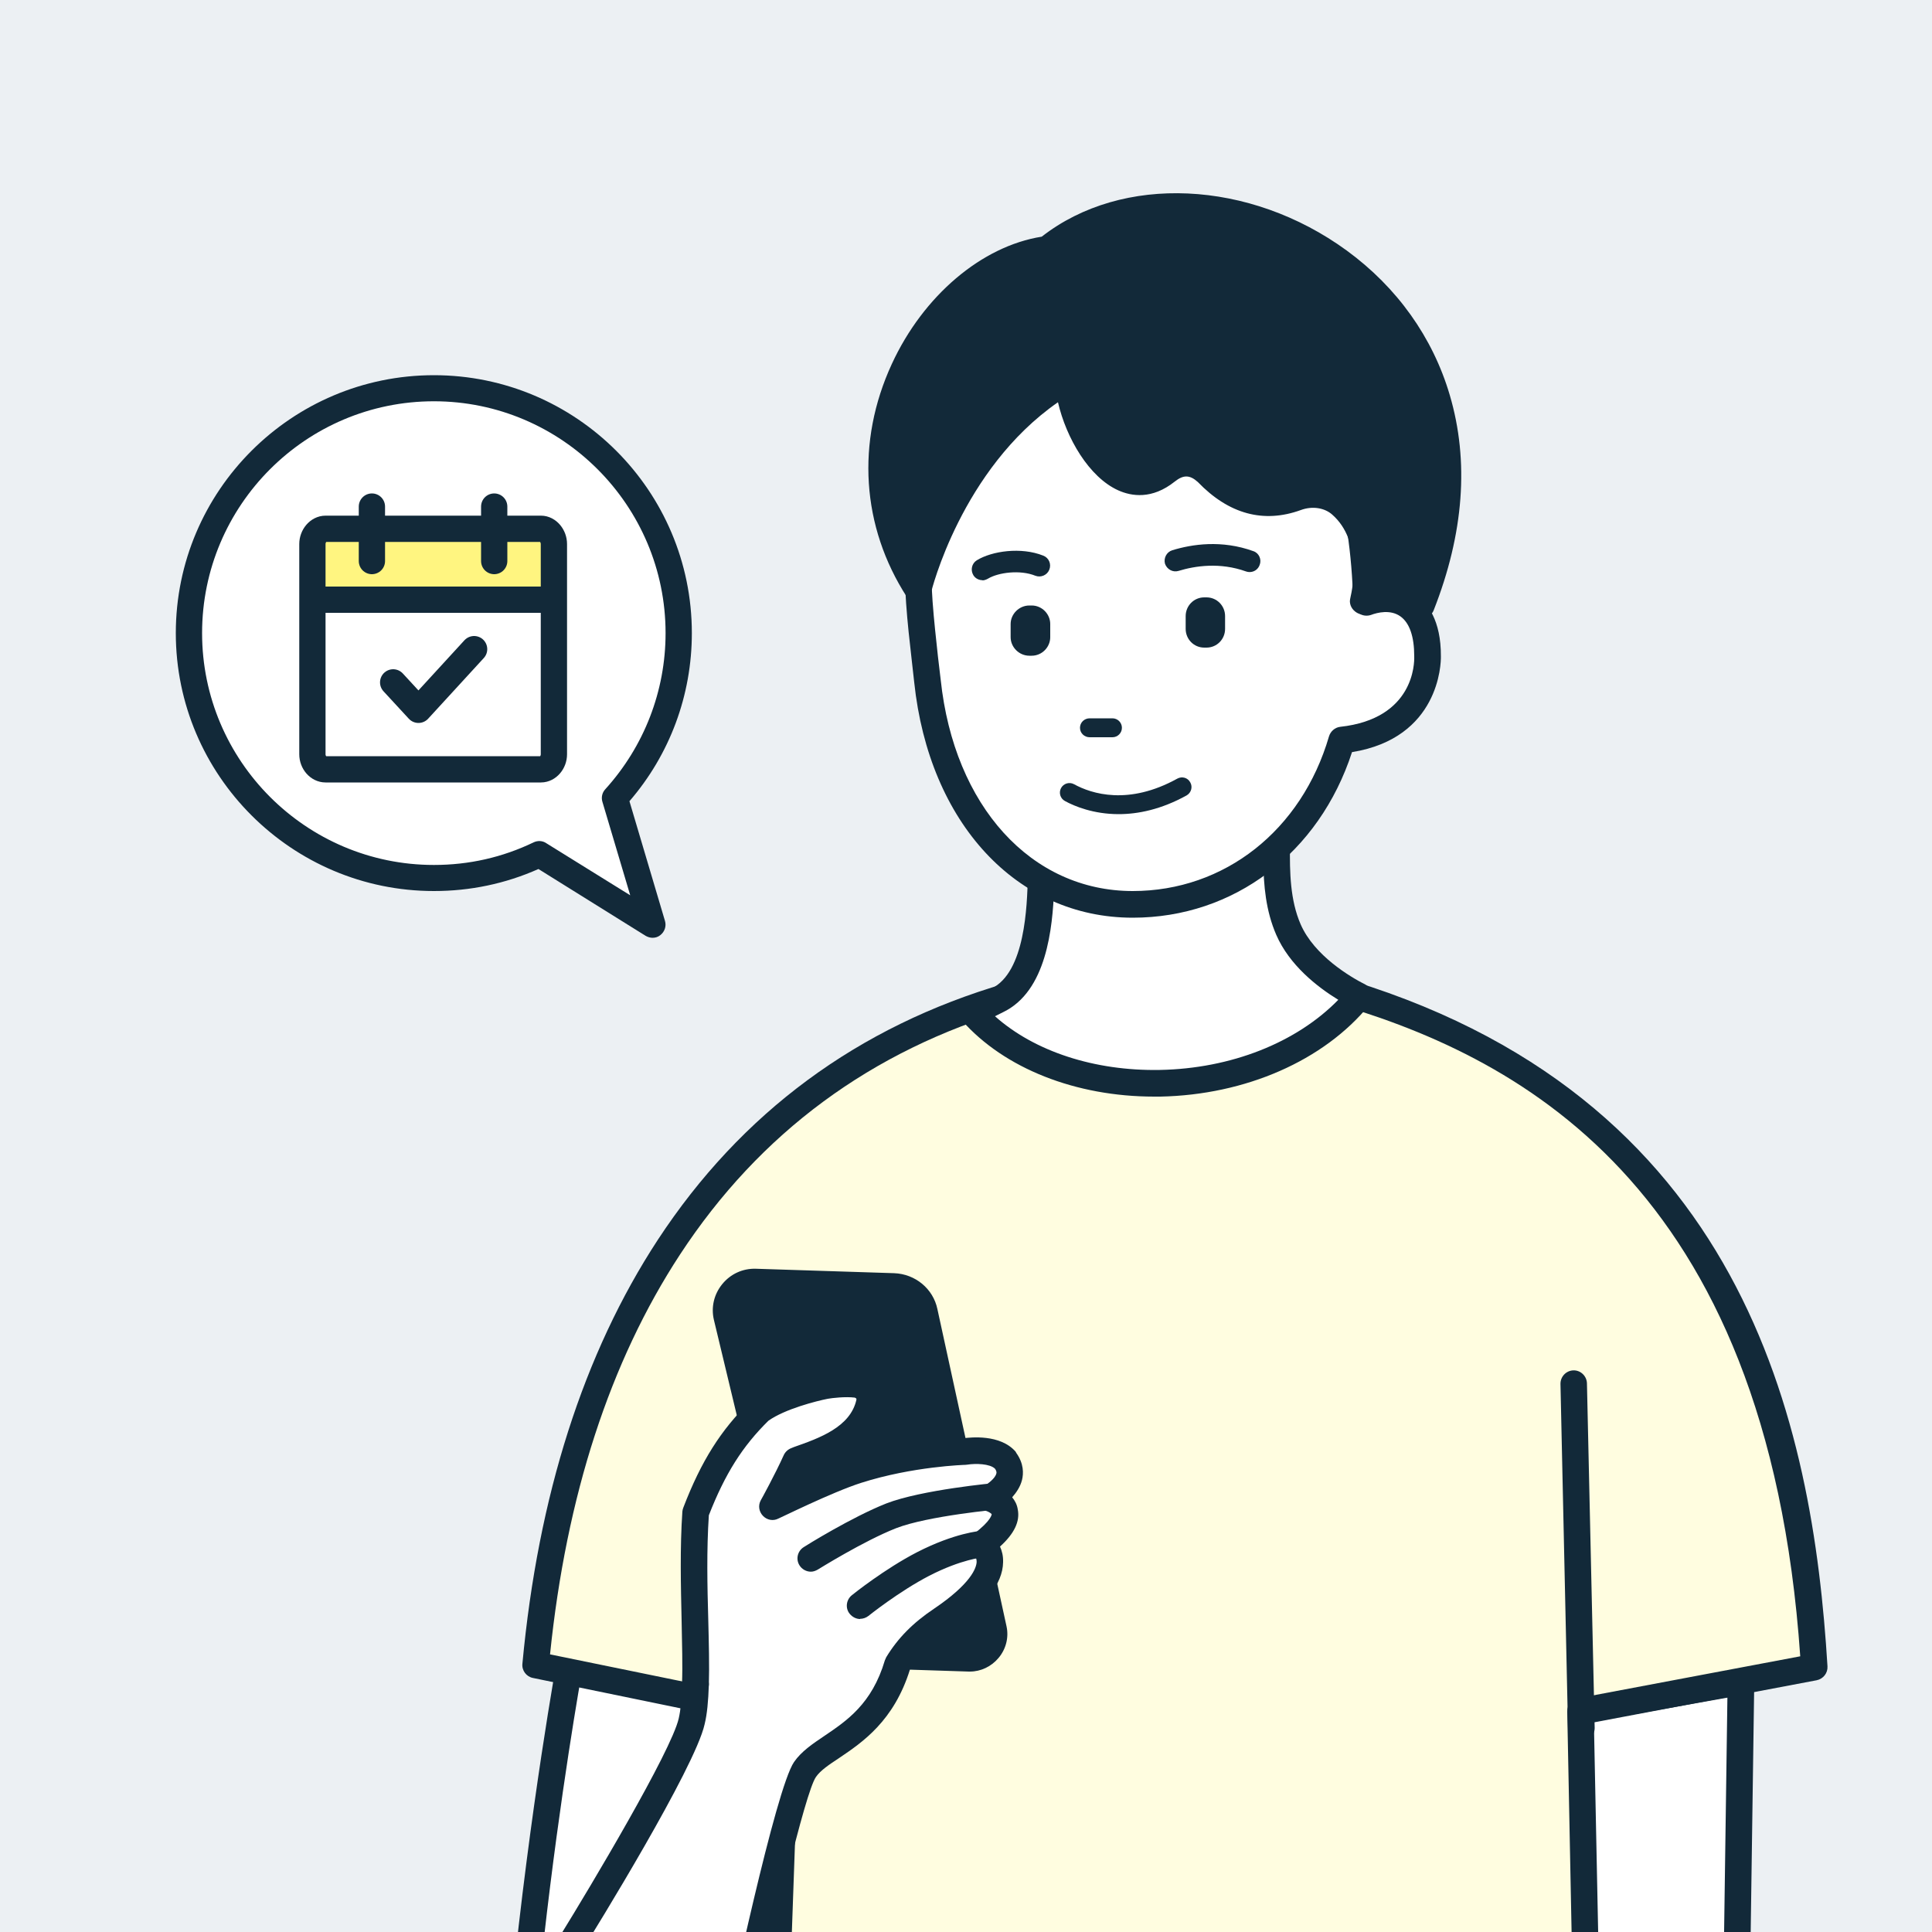 <svg width="100" height="100" fill="none" xmlns="http://www.w3.org/2000/svg"><rect width="100%" height="100%" fill="#808080" stroke="none"/><g clip-path="url(#clip0_35_72)"><path fill="#ECF0F3" d="M0 0h100v100H0z"/><path d="M36 87.19c.07-2.43-.21-5.85 0-8.92.97-2.47 1.96-3.93 3.32-5.26 1.15-.86 3.41-1.29 3.41-1.29s.91-.16 1.6-.06c.45.06.77.49.67.94-.4 1.84-2.4 2.5-3.8 3-.46 1-1.22 2.39-1.22 2.39s2.82-1.39 4.39-1.89c2.79-.9 5.58-.97 5.58-.97s1.48-.25 2.09.47c.79 1.12-.82 1.93-.82 1.93s2.02.59-.4 2.4c0 0 1.78 1.29-2.1 3.9-1.12.76-1.78 1.5-2.26 2.3-1.11 3.73-3.88 4.12-4.8 5.46-.93 1.34-3.74 14.79-3.74 14.79-1.06 2.64-4.44 4.86-7.19 3.55-2.46-1.07-3.67-2.88-3.58-6.7.98-9.73 2.39-17.4 2.39-17.4L36 87.19z" fill="#fff"/><path d="M32.48 111c-.71 0-1.39-.14-2.03-.45-2.88-1.25-4.08-3.45-3.99-7.33l.01-.05c.97-9.66 2.38-17.39 2.4-17.47.03-.18.13-.34.29-.44.15-.11.34-.14.52-.1l5.64 1.18c0-.76-.02-1.59-.04-2.46-.04-1.78-.09-3.78.04-5.65.01-.07.02-.13.05-.2.93-2.42 1.94-4.01 3.47-5.51l.06-.06c1.28-.94 3.6-1.39 3.7-1.41.11-.02 1.05-.18 1.83-.07.41.05.77.28 1.01.62.23.33.32.74.23 1.13-.45 2.11-2.52 2.9-3.97 3.42l-.17.35c.87-.4 1.87-.83 2.63-1.07 2.68-.85 5.33-.97 5.73-.99.34-.04 1.88-.22 2.68.7l.03.06c.4.56.38 1.07.3 1.4-.09.36-.3.66-.51.9.14.17.25.37.29.63.12.62-.18 1.25-.92 1.92.1.22.17.48.16.81-.02 1.13-.94 2.29-2.82 3.54-.9.6-1.52 1.23-2 2.01-.83 2.67-2.46 3.77-3.66 4.58-.53.35-.98.65-1.21.99-.55.79-2.28 8.09-3.63 14.54l-.03.12c-.71 1.74-2.26 3.26-4.05 3.96-.69.27-1.38.4-2.04.4zm-4.64-7.72c-.08 3.82 1.21 5.16 3.16 6.02h.03c1.12.55 2.25.31 2.99.03 1.41-.55 2.68-1.78 3.25-3.15.5-2.4 2.88-13.6 3.83-14.98.37-.55.95-.94 1.57-1.35 1.15-.78 2.46-1.65 3.13-3.91l.07-.17c.6-.98 1.38-1.77 2.47-2.5 1.94-1.31 2.19-2.12 2.21-2.41.01-.22-.1-.34-.14-.38-.18-.12-.28-.31-.29-.53-.01-.23.11-.43.3-.57.89-.67.91-1 .91-1-.02-.05-.17-.14-.3-.18-.27-.1-.46-.33-.49-.6-.02-.28.12-.55.37-.68.23-.12.59-.4.66-.65 0-.03.03-.11-.07-.25-.26-.26-1-.28-1.43-.21l-.1.01c-.03 0-2.73.08-5.39.93-1.51.48-4.27 1.85-4.29 1.85-.27.14-.59.08-.81-.14-.21-.22-.25-.54-.1-.81 0-.01.75-1.36 1.19-2.34.08-.17.23-.3.4-.36l.12-.05c1.31-.46 2.93-1.03 3.24-2.46 0-.01 0-.04-.02-.06-.01-.01-.03-.03-.07-.04-.48-.07-1.17.02-1.4.06-.56.11-2.23.53-3.08 1.14-1.33 1.32-2.23 2.74-3.07 4.89-.13 1.77-.08 3.7-.03 5.41.03 1.22.05 2.37.02 3.36 0 .21-.1.4-.26.53-.16.12-.37.17-.57.13l-5.75-1.21c-.37 2.1-1.47 8.71-2.26 16.63z" fill="#122939"/><path d="M83.86 130.98c-.37 1.22-1.49 3.26-1.81 5.17-.23 1.4.18 5.28-.39 7.07-.56 1.78-.65 3.57.89 3.65.52.03 1-.52 1.41-1.31.81-1.59 1.23-3.01 1.36-5.16.2 1.55-.43 5.16-1.04 7.02-.61 1.86-2.55 4.73-1.18 5.47 1.54.82 3.52-1.79 4.81-5.08 1.16-2.95 2.68-7.04 1.89-11.5-.16-.88-.32-3.14-.32-5.11l.63-44.16-8.69 1.54c-5.72 15.65-3.75 30.05 2.44 42.4z" fill="#fff"/><path d="M83.7 153.73c-.32 0-.63-.08-.92-.23-1.57-.85-.64-2.88.17-4.67.27-.59.52-1.14.68-1.62l.03-.08c-.36.31-.74.46-1.14.43-.83-.04-1.29-.46-1.52-.79-.54-.78-.54-2.05 0-3.76.32-.98.3-2.83.29-4.33-.01-1.08-.02-2.03.09-2.64.22-1.32.79-2.69 1.25-3.78.19-.46.37-.87.49-1.22-3.22-6.48-5.11-13.2-5.63-19.96-.59-7.52.51-15.16 3.28-22.73.09-.23.29-.39.53-.44l8.7-1.54c.2-.04.4.02.56.15.16.14.24.33.24.54l-.63 44.16c0 1.95.16 4.15.31 4.98.85 4.8-.89 9.22-1.93 11.87-.43 1.1-2 4.76-4.08 5.53-.26.09-.51.13-.77.13zm1.62-14.02c.34 0 .63.26.68.59.23 1.77-.48 5.53-1.07 7.34-.17.55-.46 1.16-.73 1.76-.42.93-1.2 2.65-.77 2.88.11.07.28.12.57.02.98-.37 2.3-2.27 3.27-4.74.98-2.5 2.63-6.7 1.85-11.12-.18-1.01-.32-3.36-.32-5.23l.61-43.34-7.48 1.33c-5.05 14.08-4.19 28.03 2.54 41.48.08.15.1.34.05.5-.14.46-.37.99-.62 1.61-.46 1.08-.97 2.31-1.17 3.47-.08.5-.07 1.43-.07 2.41.02 1.67.04 3.57-.34 4.75-.46 1.43-.4 2.26-.19 2.56.04.06.13.19.47.2.05 0 .34-.16.74-.94.83-1.59 1.17-2.92 1.29-4.89.02-.35.3-.63.66-.65h.03v.01z" fill="#122939"/><path d="M68.8 51.12c20.9 5.93 24.36 22.82 25.1 35.17l-12.1 2.28.44 21.78 1.19 20.53h-44.9l1.4-20.52.76-21.53-12.97-2.66c1.51-16.12 8.74-30 24.52-34.62 5.78-1.02 10.16-1.94 16.56-.43z" fill="#FFFDE0"/><path d="M22.46 20.1c7 0 12.67 5.67 12.67 12.67 0 3.29-1.25 6.28-3.3 8.53l1.94 6.57-5.86-3.65c-1.65.78-3.5 1.23-5.46 1.23-7 0-12.67-5.67-12.67-12.68 0-7 5.68-12.67 12.67-12.67h.01z" fill="#fff"/><path d="M28.67 27.73h-12.5v3.35h12.5v-3.35z" fill="#FFF580"/><path d="M19.62 27.37h-2.77c-.37 0-.68.37-.68.79v10.88c0 .42.31.78.68.78H28c.36 0 .67-.36.67-.78V28.16c0-.42-.31-.79-.67-.79h-8.38zM19.25 26.22v2.82M25.58 26.22v2.82M16.17 31.04h12.5" stroke="#122939" stroke-width="1.36" stroke-linecap="round" stroke-linejoin="round"/><path d="M24.54 33.6l-2.88 3.14-1.31-1.42" stroke="#122939" stroke-width="1.36" stroke-linecap="round" stroke-linejoin="round"/><path d="M33.77 48.54c.15 0 .29-.04.41-.14.22-.17.32-.46.24-.73l-1.84-6.2c2.09-2.42 3.23-5.49 3.23-8.7 0-7.37-5.99-13.35-13.35-13.35-7.36 0-13.36 5.98-13.36 13.35 0 7.36 6 13.35 13.36 13.35 1.88 0 3.7-.38 5.41-1.14l5.55 3.46c.11.06.23.1.36.1h-.01zM22.46 20.77c6.61 0 11.99 5.39 11.99 12 0 3-1.11 5.86-3.12 8.08-.16.17-.22.42-.15.65l1.44 4.84-4.35-2.7c-.19-.13-.44-.14-.65-.04-1.62.78-3.35 1.17-5.16 1.17-6.62 0-12-5.39-12-12 0-6.62 5.38-12 12-12zM83.43 131.56h-44.9c-.19 0-.37-.08-.5-.22s-.2-.32-.19-.51l1.41-20.51.73-20.92-12.4-2.55c-.34-.07-.58-.39-.54-.74.81-8.68 3.16-16.06 7.01-21.94C38.36 57.6 44.4 53.13 52.04 50.9l.08-.02.83-.15c5.46-.98 9.77-1.74 16-.27l.03.01c21.38 6.06 24.85 23.33 25.61 35.78.02.35-.22.65-.56.72L82.5 89.15l.43 21.18 1.19 20.51c.01.19-.06.37-.19.51s-.31.22-.5.22v-.01zm-44.16-1.37H82.7l-1.15-19.79v-.03l-.43-21.78c-.01-.34.23-.63.56-.69l11.5-2.17c-1.7-24.63-14.8-31.17-24.56-33.93-5.94-1.41-10.12-.66-15.42.28l-.8.15c-7.3 2.14-13.08 6.41-17.2 12.7-3.63 5.54-5.89 12.5-6.73 20.7l12.36 2.53c.33.07.56.36.55.7l-.76 21.52v.02l-1.35 19.79z" fill="#122939"/><path d="M81.85 90.14c-.37 0-.68-.3-.69-.67l-.39-17.83c-.01-.38.29-.7.67-.71.38-.01.69.3.7.67l.4 17.84c0 .38-.3.69-.68.7h-.01zM50.16 85.83l-7.08-.23c-.76-.03-1.4-.55-1.58-1.29l-3.88-16.16c-.22-.92.52-1.82 1.48-1.79l7.16.23c.78.02 1.43.56 1.59 1.31l3.57 16.43c.17.77-.46 1.52-1.26 1.5z" fill="#122939"/><path d="M50.2 86.52h-.06l-7.08-.23c-1.08-.04-1.97-.76-2.23-1.81l-3.88-16.17c-.15-.64 0-1.31.43-1.84s1.06-.82 1.74-.8l7.16.23c1.09.04 2.02.8 2.24 1.86l3.58 16.43c.12.57-.03 1.17-.42 1.63-.37.44-.91.7-1.48.7zm-.01-1.38c.17.01.33-.07.44-.2.11-.14.15-.3.12-.46l-3.57-16.42c-.1-.46-.48-.76-.94-.78l-7.17-.23c-.24-.01-.47.1-.62.29-.15.19-.21.43-.15.66l3.87 16.16c.11.44.48.74.93.75l7.09.23z" fill="#122939"/><path d="M36 87.2c.07-2.43-.21-5.85 0-8.92.97-2.48 1.96-3.93 3.32-5.26 1.15-.86 3.41-1.29 3.41-1.29s.91-.16 1.6-.06c.45.06.77.49.67.93-.4 1.85-2.4 2.5-3.8 3-.46 1.01-1.22 2.4-1.22 2.4s2.82-1.4 4.39-1.9c2.79-.89 5.58-.96 5.58-.96s1.48-.25 2.09.46c.79 1.12-.82 1.94-.82 1.94s2.02.59-.4 2.4c0 0 1.78 1.29-2.1 3.9-1.12.76-1.78 1.5-2.26 2.3-1.11 3.73-3.88 4.11-4.8 5.46-.93 1.34-3.74 14.8-3.74 14.8-1.06 2.63-4.44 4.85-7.19 3.54" fill="#fff"/><path d="M32.48 111.01c-.71 0-1.4-.15-2.04-.46-.34-.16-.49-.57-.33-.92.17-.34.58-.49.92-.33 1.13.55 2.25.31 2.99.03 1.41-.55 2.68-1.78 3.25-3.15.5-2.4 2.88-13.6 3.83-14.98.38-.55.96-.94 1.57-1.35 1.15-.78 2.46-1.65 3.13-3.91l.07-.16c.6-.99 1.38-1.78 2.47-2.51 1.94-1.31 2.19-2.12 2.21-2.41.01-.22-.1-.34-.13-.38-.19-.12-.29-.31-.3-.53-.01-.23.11-.43.3-.57.89-.67.91-1 .91-1-.02-.05-.17-.14-.3-.18-.27-.1-.46-.33-.48-.6-.03-.28.12-.55.37-.68.22-.12.59-.4.65-.65.01-.03.03-.11-.07-.25-.26-.26-1-.28-1.43-.21l-.1.01c-.03 0-2.73.08-5.39.93-1.51.48-4.26 1.85-4.29 1.85-.27.14-.59.08-.8-.14-.21-.22-.26-.54-.11-.81.01-.01.75-1.36 1.19-2.34.08-.17.23-.3.4-.36l.12-.05c1.31-.46 2.93-1.03 3.24-2.46 0-.01 0-.04-.02-.06-.01-.01-.03-.03-.07-.04-.48-.06-1.17.02-1.39.06-.57.11-2.23.53-3.08 1.14-1.34 1.32-2.24 2.74-3.08 4.89-.12 1.77-.08 3.7-.03 5.41.03 1.22.06 2.37.03 3.36-.02.39-.34.68-.71.68-.38-.01-.68-.33-.68-.71.04-.97 0-2.09-.02-3.29-.04-1.78-.09-3.78.04-5.65.01-.07.02-.13.05-.2.93-2.42 1.94-4.01 3.47-5.51l.06-.06c1.28-.94 3.6-1.39 3.7-1.41.11-.02 1.05-.18 1.83-.07.41.05.77.28 1.01.62.23.33.32.74.23 1.14-.45 2.1-2.52 2.89-3.97 3.41l-.17.35c.87-.4 1.87-.83 2.63-1.07 2.68-.85 5.33-.97 5.73-.99.34-.04 1.88-.22 2.68.7l.03.06c.4.56.38 1.07.3 1.4-.09.36-.3.66-.51.9.14.17.25.37.29.63.12.62-.18 1.25-.92 1.92.1.22.17.48.16.81-.02 1.13-.94 2.29-2.82 3.54-.9.6-1.52 1.23-2 2.01-.83 2.67-2.46 3.77-3.66 4.58-.53.35-.98.65-1.21.99-.55.79-2.28 8.09-3.63 14.54l-.03.12c-.71 1.74-2.26 3.26-4.05 3.96-.69.27-1.38.4-2.04.4v.01z" fill="#122939"/><path d="M36 87.18c-.02.75-.08 1.4-.2 1.92-.5 2.2-6.22 11.45-6.22 11.45" fill="#fff"/><path d="M29.58 101.23c-.13 0-.25-.03-.36-.1-.32-.2-.42-.63-.22-.95 1.57-2.54 5.74-9.53 6.13-11.23.1-.44.16-1.02.18-1.79.02-.38.33-.68.71-.66.38 0 .68.32.67.7-.03.87-.09 1.52-.22 2.05-.5 2.25-5.71 10.7-6.31 11.65-.13.22-.36.33-.58.33zM41.97 81.35c-.23 0-.46-.12-.59-.33-.2-.32-.1-.74.22-.94.1-.07 2.48-1.55 4.27-2.26 1.83-.71 5.59-1.06 5.75-1.07.38-.04.72.25.75.62.03.38-.24.72-.62.75-.04 0-3.73.34-5.37.98-1.68.66-4.03 2.13-4.05 2.14-.12.07-.24.11-.36.11zM44.52 83.8c-.2 0-.4-.1-.54-.27-.24-.29-.18-.73.11-.96.07-.06 1.71-1.37 3.38-2.23 1.95-1 3.26-1.1 3.31-1.1.38-.03.72.26.74.64.02.38-.27.71-.65.73 0 0-1.1.09-2.77.95-1.55.8-3.14 2.07-3.15 2.08-.13.1-.28.15-.43.15v.01z" fill="#122939"/><path d="M50.3 52.36c4.59 5.19 15.36 4.94 20.05-.79-.91-.47-2.87-1.65-3.66-3.47-.59-1.34-.63-2.83-.62-4.35l-12.19 1.66c-.04 1.86-.18 5.38-2.28 6.38-.63.31-1.3.57-1.3.57z" fill="#fff"/><path d="M59.74 56.76c-4.06 0-7.76-1.46-9.95-3.94-.15-.17-.21-.4-.16-.62.05-.21.2-.39.41-.47.01-.01.66-.27 1.27-.56 1.76-.84 1.85-4.3 1.89-5.77 0-.34.26-.62.6-.67l12.19-1.65c.19-.03.39.03.54.16.16.14.24.33.24.53-.02 1.38.01 2.83.55 4.07.71 1.63 2.58 2.73 3.35 3.12.18.1.31.27.36.47.04.21-.01.42-.15.58-2.36 2.89-6.41 4.66-10.82 4.75h-.32zM51.5 52.6c2.04 1.82 5.15 2.84 8.53 2.78 3.69-.07 7.07-1.41 9.24-3.63-1.11-.68-2.53-1.8-3.21-3.36-.54-1.24-.66-2.56-.67-3.85l-10.83 1.48c-.08 2-.38 5.3-2.66 6.38l-.4.2z" fill="#122939"/><path d="M47.58 31.18c.1 1.4.28 2.75.42 4.07.74 6.99 5.02 11.56 10.63 11.56 5.44 0 9.45-3.79 10.82-8.5 4.61-.51 4.45-4.34 4.45-4.34 0-2.66-1.59-3.37-3.18-2.79-.5-22.88-24.72-22.73-23.14 0z" fill="#fff"/><path d="M58.63 47.5c-6 0-10.54-4.9-11.31-12.18l-.13-1.16c-.11-.96-.22-1.93-.29-2.94-.52-7.45 1.68-13.35 6.05-16.2 3.11-2.02 6.97-2.17 10.35-.39 4.8 2.54 7.73 8.23 8.09 15.69.7-.07 1.35.08 1.89.46.6.42 1.31 1.32 1.3 3.19.01.39-.09 4.23-4.6 4.96-1.7 5.22-6.11 8.57-11.35 8.57zm-.23-32.73c-1.64 0-3.27.47-4.7 1.4-3.94 2.57-5.92 8.02-5.43 14.96.07.97.18 1.94.28 2.87l.14 1.18c.69 6.54 4.68 10.94 9.94 10.94 4.75 0 8.74-3.14 10.16-8.01.08-.26.31-.46.58-.49 3.83-.42 3.84-3.31 3.83-3.63v-.03c0-1.01-.24-1.72-.72-2.06-.51-.36-1.18-.2-1.52-.07-.21.07-.44.04-.62-.08-.19-.13-.3-.33-.3-.55-.24-10.46-5.24-14.22-7.39-15.36-1.36-.72-2.81-1.07-4.25-1.07z" fill="#122939"/><path d="M53.4 31.34h-.12c-.53 0-.97.44-.97.96v.68c0 .52.44.96.97.96h.12c.53 0 .96-.44.96-.96v-.68c0-.52-.43-.96-.96-.96zM62.45 30.92h-.12c-.53 0-.96.43-.96.97v.66c0 .54.43.97.96.97h.12c.53 0 .96-.43.96-.97v-.66c0-.54-.43-.97-.96-.97zM50.85 30.03c-.18 0-.37-.09-.47-.26-.16-.27-.08-.61.18-.77.78-.48 2.29-.7 3.44-.24.29.11.43.44.31.73-.11.28-.44.42-.72.31-.79-.32-1.92-.17-2.45.15-.09.05-.19.09-.29.09v-.01zM64.68 29.61c-.06 0-.13-.01-.18-.03-1.36-.49-2.65-.29-3.5-.03-.29.09-.6-.08-.7-.37-.08-.29.08-.61.38-.7 1.01-.31 2.55-.55 4.2.05.29.1.43.43.32.71-.08.23-.29.37-.52.37z" fill="#122939"/><path d="M54.2 12.9c-6 .8-11.59 10.04-6.68 17.62 0 0 1.76-7.37 7.77-10.85.14 2.55 2.53 6.76 5.08 4.73.82-.66 1.53-.49 2.13.05 1.48 1.57 3 1.88 4.6 1.3.8-.29 1.7-.18 2.33.38 2.01 1.8 1.13 4.95 1.14 4.98 0 0 1.29-1.29 3.01.22C79.97 15.05 62.31 6.31 54.2 12.9z" fill="#122939"/><path d="M73.57 32.01c-.17 0-.32-.06-.45-.17-1.15-1-1.93-.37-2.08-.24-.19.19-.48.25-.74.15-.24-.11-.42-.34-.43-.61 0-.1.02-.16.03-.22.11-.47.6-2.92-.94-4.28-.4-.36-1.04-.46-1.63-.24-1.93.7-3.73.21-5.33-1.45-.42-.38-.75-.38-1.2-.02-1.17.93-2.23.76-2.92.45-1.51-.68-2.69-2.7-3.12-4.56-5 3.47-6.56 9.79-6.57 9.86-.07.27-.29.47-.55.52-.28.04-.54-.08-.7-.3-2.35-3.64-2.64-8.03-.78-12.06 1.63-3.54 4.66-6.1 7.76-6.59 4.16-3.25 10.76-2.95 15.79.72 2.6 1.9 4.45 4.49 5.33 7.48 1.01 3.42.73 7.16-.83 11.13-.08.21-.26.36-.47.42l-.17.02v-.01zm-1.69-2.11c.42 0 .87.1 1.35.35 2.26-6.52.67-12.52-4.33-16.17-4.6-3.36-10.6-3.63-14.26-.65-.1.08-.22.13-.34.15-2.72.36-5.42 2.65-6.89 5.83-1.43 3.1-1.44 6.44-.07 9.37.88-2.43 3.07-7.08 7.6-9.7.2-.12.46-.13.66-.01.22.11.35.33.37.56.09 1.61 1.19 3.92 2.47 4.49.51.23.99.14 1.5-.26.99-.79 2.09-.76 3.01.08l.03.04c1.24 1.3 2.44 1.65 3.88 1.12 1.07-.39 2.23-.2 3.02.52 1.42 1.27 1.62 3.06 1.54 4.33.15-.03.3-.05.46-.05zM57.58 38.16H56.4c-.28 0-.5-.22-.5-.49s.22-.49.5-.49h1.18c.27 0 .49.22.49.49s-.22.49-.49.49zM57.9 42.14c-1.3 0-2.29-.41-2.78-.68-.24-.13-.33-.43-.2-.67.13-.24.43-.33.67-.2.91.5 2.82 1.11 5.35-.29.24-.13.54-.05.67.2.13.23.05.53-.19.67-1.32.73-2.52.97-3.52.97z" fill="#122939"/></g><defs><clipPath id="clip0_35_72"><path fill="#fff" d="M0 0h100v100H0z"/></clipPath></defs></svg>